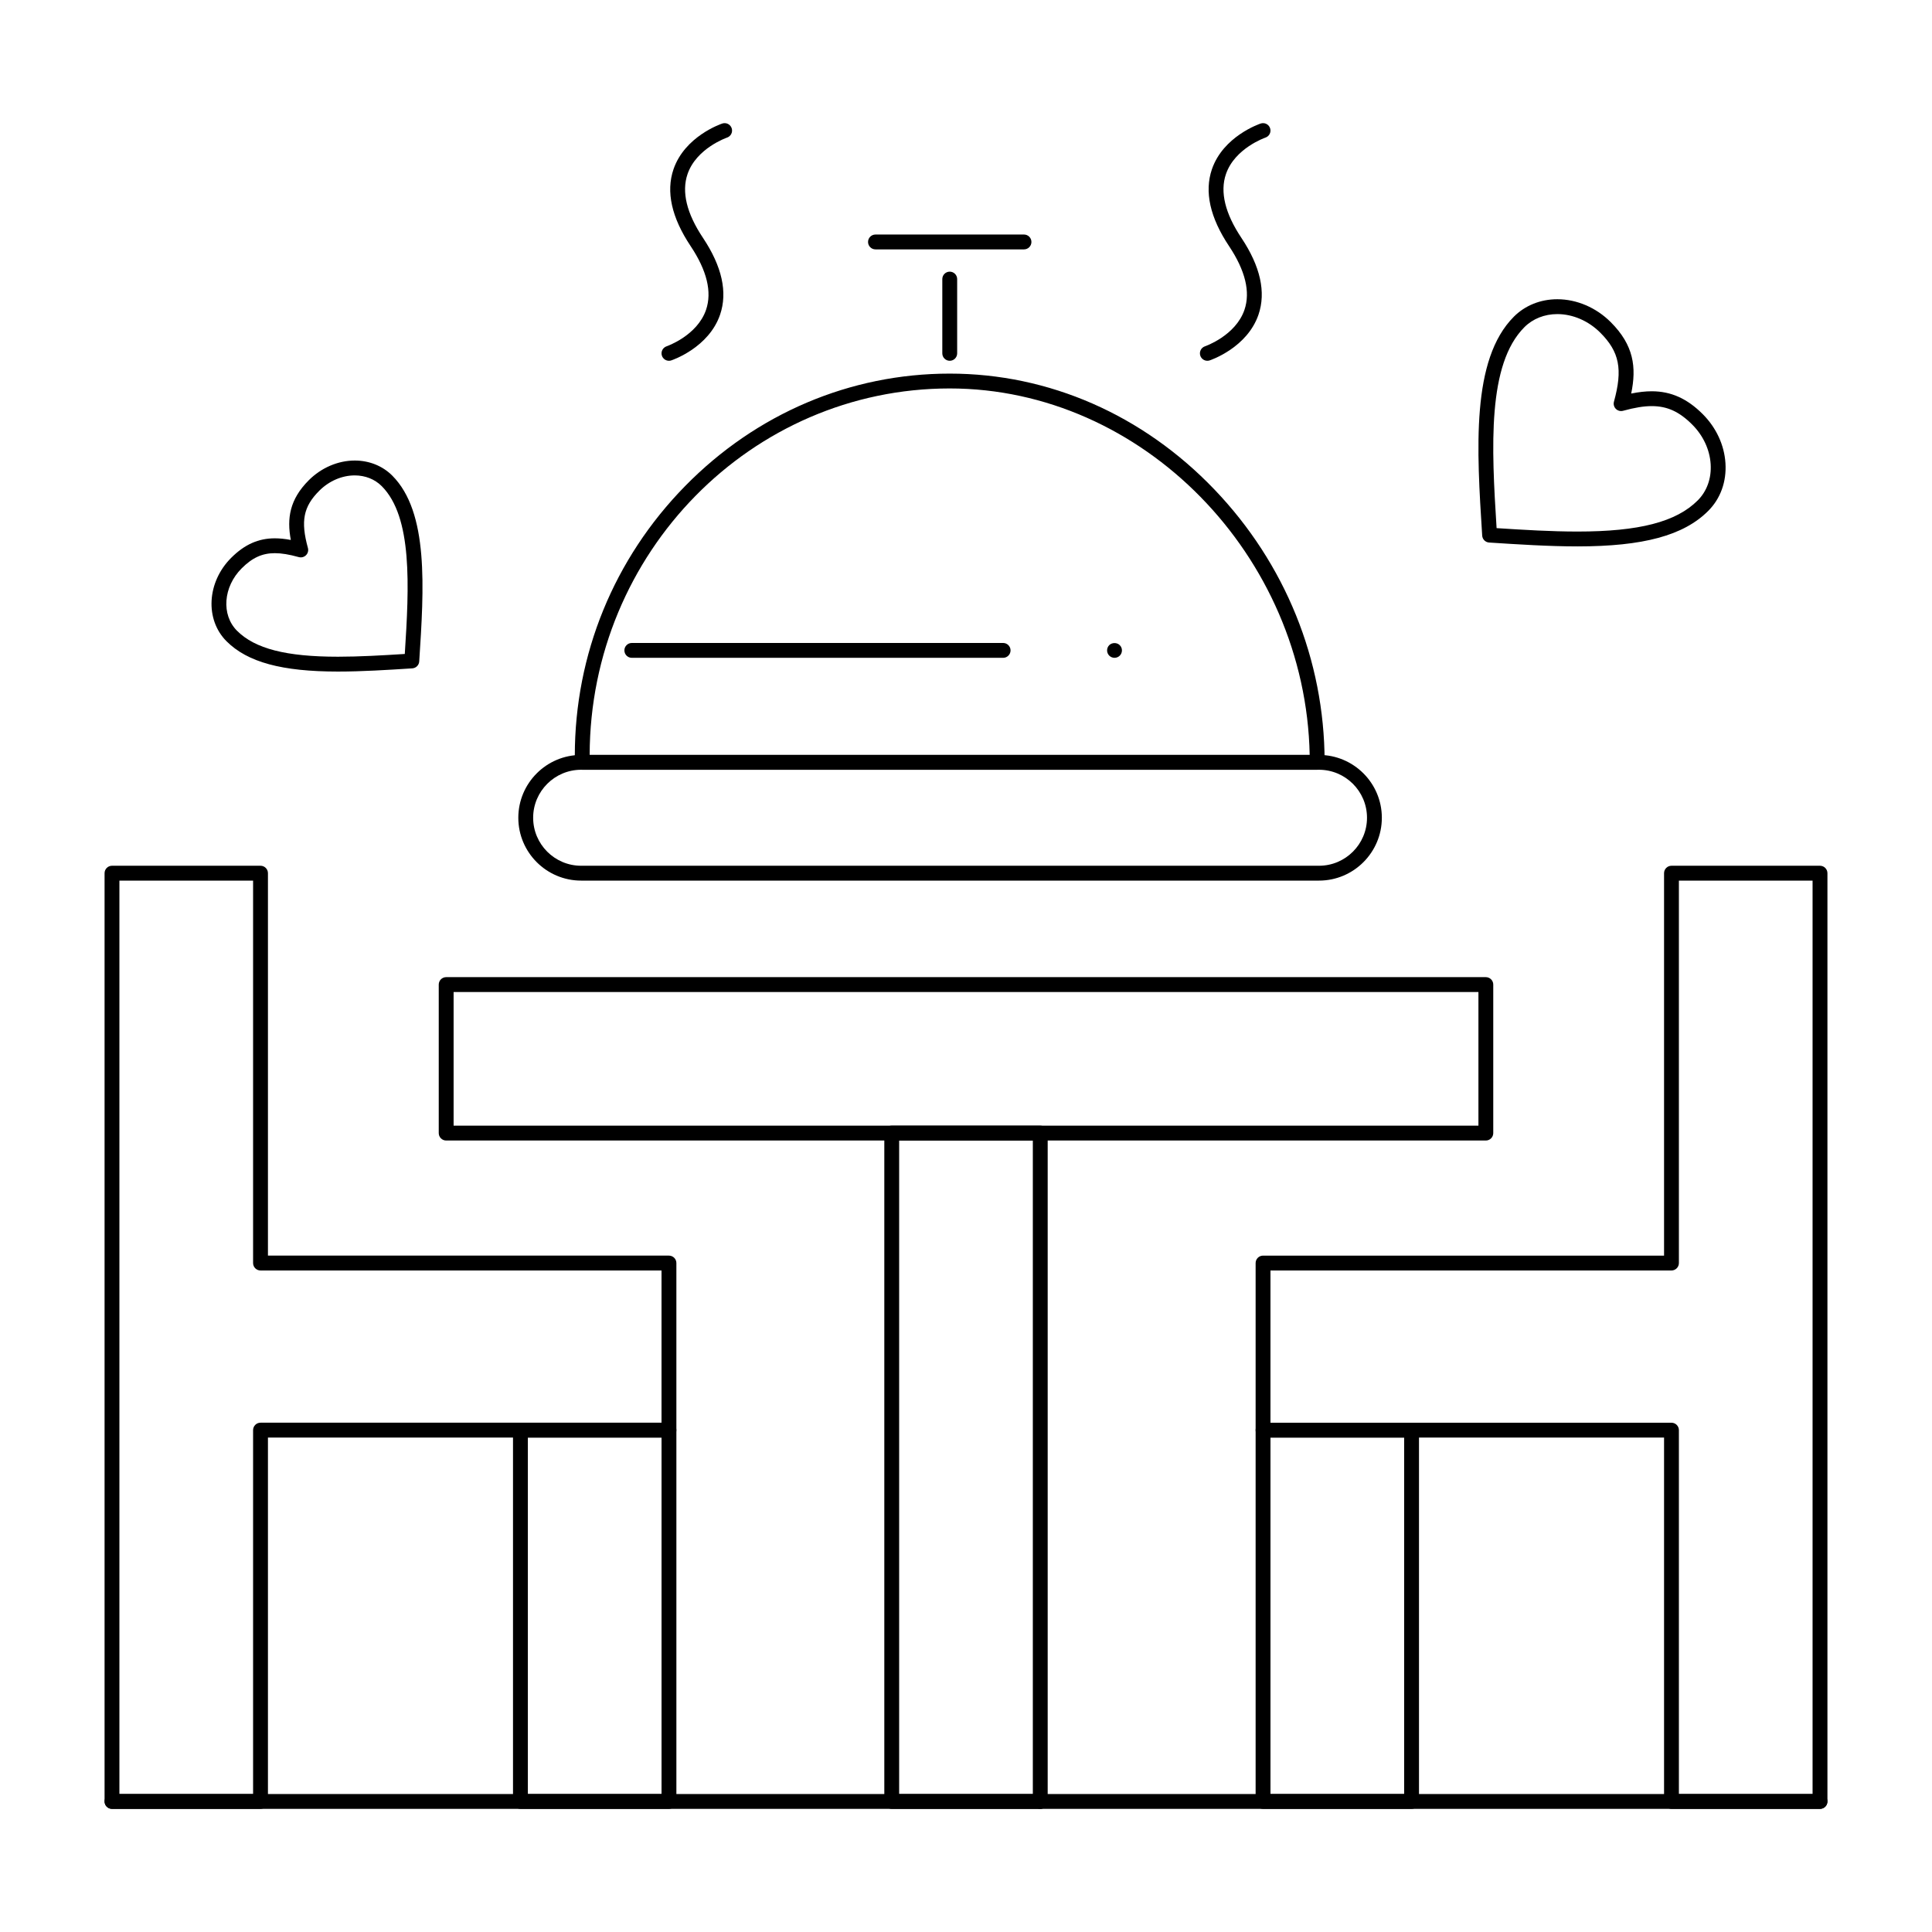 <?xml version="1.0" encoding="UTF-8"?>
<!-- Uploaded to: ICON Repo, www.iconrepo.com, Generator: ICON Repo Mixer Tools -->
<svg fill="#000000" width="800px" height="800px" version="1.1" viewBox="144 144 512 512" xmlns="http://www.w3.org/2000/svg">
 <g>
  <path d="m395.69 239.61c-1.086 0-1.969-0.883-1.969-1.969v-19.68c0-1.086 0.883-1.969 1.969-1.969s1.969 0.883 1.969 1.969v19.68c0 1.086-0.879 1.969-1.969 1.969z"/>
  <path d="m415.37 210.09h-39.359c-1.086 0-1.969-0.883-1.969-1.969 0-1.086 0.883-1.969 1.969-1.969h39.359c1.086 0 1.969 0.883 1.969 1.969 0 1.086-0.879 1.969-1.969 1.969z"/>
  <path d="m213.04 623.37h-39.359c-1.086 0-1.969-0.883-1.969-1.969v-246c0-1.086 0.883-1.969 1.969-1.969h39.359c1.086 0 1.969 0.883 1.969 1.969v101.35h106.27c1.086 0 1.969 0.883 1.969 1.969v44.281c0 1.086-0.883 1.969-1.969 1.969h-106.27v96.434c0 1.082-0.883 1.965-1.969 1.965zm-37.395-3.938h35.426v-96.434c0-1.086 0.883-1.969 1.969-1.969h106.27v-40.344l-106.27 0.004c-1.086 0-1.969-0.883-1.969-1.969v-101.35h-35.426z"/>
  <path d="m321.28 623.37h-39.359c-1.086 0-1.969-0.883-1.969-1.969v-98.398c0-1.086 0.883-1.969 1.969-1.969h39.359c1.086 0 1.969 0.883 1.969 1.969v98.398c0 1.086-0.883 1.969-1.969 1.969zm-37.391-3.938h35.426v-94.465h-35.426z"/>
  <path d="m626.32 623.37h-39.359c-1.086 0-1.969-0.883-1.969-1.969v-96.434l-106.27 0.004c-1.086 0-1.969-0.883-1.969-1.969v-44.281c0-1.086 0.883-1.969 1.969-1.969h106.27v-101.35c0-1.086 0.883-1.969 1.969-1.969h39.359c1.086 0 1.969 0.883 1.969 1.969v246c0 1.086-0.883 1.969-1.969 1.969zm-37.395-3.938h35.426v-242.06h-35.426v101.35c0 1.086-0.883 1.969-1.969 1.969h-106.27v40.344h106.27c1.086 0 1.969 0.883 1.969 1.969z"/>
  <path d="m518.08 623.37h-39.359c-1.086 0-1.969-0.883-1.969-1.969v-98.398c0-1.086 0.883-1.969 1.969-1.969h39.359c1.086 0 1.969 0.883 1.969 1.969v98.398c0 1.086-0.883 1.969-1.969 1.969zm-37.391-3.938h35.426v-94.465h-35.426z"/>
  <path d="m537.76 446.25h-275.52c-1.086 0-1.969-0.883-1.969-1.969v-39.359c0-1.086 0.883-1.969 1.969-1.969h275.52c1.086 0 1.969 0.883 1.969 1.969v39.359c0 1.086-0.883 1.969-1.969 1.969zm-273.55-3.934h271.59v-35.426h-271.59z"/>
  <path d="m419.68 623.37h-39.359c-1.086 0-1.969-0.883-1.969-1.969v-177.12c0-1.086 0.883-1.969 1.969-1.969h39.359c1.086 0 1.969 0.883 1.969 1.969v177.12c0 1.086-0.883 1.969-1.969 1.969zm-37.395-3.938h35.426v-173.18h-35.426z"/>
  <path d="m493.09 347.99h-0.02-194.77c-1.082 0-1.965-0.875-1.969-1.957v-1.77c0-26.859 10.379-52.234 29.223-71.445 18.852-19.223 43.758-29.809 70.129-29.809 26.277 0 51.188 10.906 70.148 30.707 18.766 19.602 29.133 45.172 29.207 72.027 0.012 0.094 0.02 0.188 0.02 0.281-0.004 1.086-0.883 1.965-1.973 1.965zm-192.82-3.934h190.81c-1.055-52.84-44.309-97.113-95.395-97.113-52.547 0-95.309 43.547-95.418 97.113z"/>
  <path d="m493.55 377.37h-195.54c-9.184 0-16.652-7.469-16.652-16.652s7.469-16.652 16.652-16.652h195.54c9.184 0 16.652 7.469 16.652 16.652 0 9.18-7.473 16.652-16.656 16.652zm-195.54-29.375c-7.012 0-12.719 5.707-12.719 12.719 0 7.016 5.703 12.719 12.719 12.719h195.54c7.012 0 12.719-5.707 12.719-12.719 0-7.012-5.707-12.719-12.719-12.719z"/>
  <path d="m409.84 318.33h-98.402c-1.086 0-1.969-0.883-1.969-1.969s0.883-1.969 1.969-1.969h98.398c1.086 0 1.969 0.883 1.969 1.969s-0.879 1.969-1.965 1.969z"/>
  <path d="m439.36 318.33c-0.512 0-1.023-0.207-1.387-0.57-0.375-0.375-0.582-0.875-0.582-1.398s0.207-1.023 0.57-1.387c0.738-0.738 2.055-0.738 2.785 0 0.375 0.363 0.582 0.867 0.582 1.387 0 0.523-0.207 1.023-0.582 1.398-0.363 0.363-0.875 0.57-1.387 0.57z"/>
  <path d="m626.32 623.37h-206.64c-1.086 0-1.969-0.883-1.969-1.969 0-1.086 0.883-1.969 1.969-1.969h206.64c1.086 0 1.969 0.883 1.969 1.969 0 1.086-0.883 1.969-1.969 1.969z"/>
  <path d="m419.68 623.37h-246c-1.086 0-1.969-0.883-1.969-1.969 0-1.086 0.883-1.969 1.969-1.969h246c1.086 0 1.969 0.883 1.969 1.969 0 1.086-0.883 1.969-1.969 1.969z"/>
  <path d="m321.28 239.61c-0.824 0-1.594-0.523-1.867-1.348-0.344-1.031 0.215-2.144 1.246-2.488 0.078-0.027 8.117-2.816 10.457-9.684 1.605-4.715 0.227-10.395-4.094-16.875-5.047-7.57-6.57-14.422-4.535-20.363 2.992-8.715 12.523-11.98 12.93-12.117 1.027-0.34 2.144 0.215 2.488 1.246 0.344 1.027-0.211 2.141-1.242 2.488-0.082 0.027-8.125 2.816-10.465 9.684-1.605 4.715-0.227 10.395 4.094 16.875 5.047 7.57 6.57 14.422 4.535 20.363-2.992 8.715-12.523 11.98-12.93 12.117-0.199 0.07-0.41 0.102-0.617 0.102z"/>
  <path d="m463.96 239.61c-0.824 0-1.594-0.523-1.867-1.348-0.344-1.031 0.215-2.144 1.246-2.488 0.078-0.027 8.121-2.816 10.461-9.684 1.605-4.715 0.227-10.395-4.094-16.875-5.047-7.57-6.57-14.422-4.535-20.363 2.992-8.715 12.523-11.98 12.93-12.117 1.035-0.344 2.148 0.215 2.488 1.246 0.344 1.027-0.211 2.141-1.242 2.488-0.082 0.027-8.125 2.816-10.465 9.684-1.605 4.715-0.227 10.395 4.094 16.875 5.047 7.57 6.57 14.422 4.535 20.363-2.992 8.715-12.523 11.98-12.93 12.117-0.203 0.07-0.414 0.102-0.621 0.102z"/>
  <path d="m562.03 288.8c-7.59 0-15.625-0.523-23.398-1.023-0.988-0.062-1.773-0.852-1.836-1.84-1.457-22.934-2.965-46.652 8.406-58.023 2.977-2.977 7.059-4.613 11.5-4.613 5.144 0 10.309 2.211 14.164 6.07 6.102 6.102 6.863 11.934 5.418 18.926 2.012-0.41 3.785-0.605 5.441-0.605 5.09 0 9.379 1.922 13.508 6.047 3.586 3.586 5.727 8.203 6.031 13.008 0.312 4.898-1.312 9.395-4.578 12.656-6.496 6.5-17.184 9.398-34.656 9.398zm-21.414-4.84c7.168 0.461 14.508 0.906 21.418 0.906 16.34 0 26.172-2.543 31.875-8.246 2.453-2.453 3.672-5.871 3.434-9.625-0.246-3.848-1.98-7.566-4.887-10.477-3.43-3.434-6.637-4.894-10.723-4.894-2.121 0-4.535 0.395-7.598 1.238-0.68 0.188-1.414-0.004-1.914-0.504s-0.695-1.23-0.504-1.914c2.367-8.594 1.453-13.211-3.629-18.289-3.125-3.125-7.273-4.918-11.383-4.918-3.387 0-6.484 1.23-8.715 3.461-9.855 9.848-8.738 31.746-7.375 53.262z"/>
  <path d="m233.59 321.97c-14.887 0-24.004-2.477-29.559-8.031-5.754-5.758-5.203-15.672 1.23-22.102 3.531-3.531 7.207-5.176 11.57-5.176 1.301 0 2.688 0.141 4.238 0.434-1.07-5.699-0.332-10.734 4.766-15.832 3.312-3.312 7.754-5.215 12.18-5.215 3.828 0 7.356 1.414 9.926 3.984 9.723 9.723 8.418 29.82 7.156 49.254-0.062 0.988-0.852 1.773-1.84 1.836-6.555 0.418-13.324 0.848-19.668 0.848zm-16.762-31.375c-3.336 0-5.965 1.203-8.785 4.023-4.898 4.898-5.449 12.316-1.23 16.539 4.758 4.758 13.016 6.879 26.773 6.879 5.668 0 11.742-0.355 17.688-0.73 1.16-18.012 2.074-36.289-6.125-44.488-1.828-1.828-4.363-2.832-7.141-2.832-3.391 0-6.812 1.48-9.395 4.062-4.215 4.215-4.977 8.043-3.012 15.172 0.188 0.684-0.004 1.414-0.504 1.914s-1.23 0.695-1.914 0.504c-2.574-0.715-4.594-1.043-6.356-1.043z"/>
 </g>
</svg>